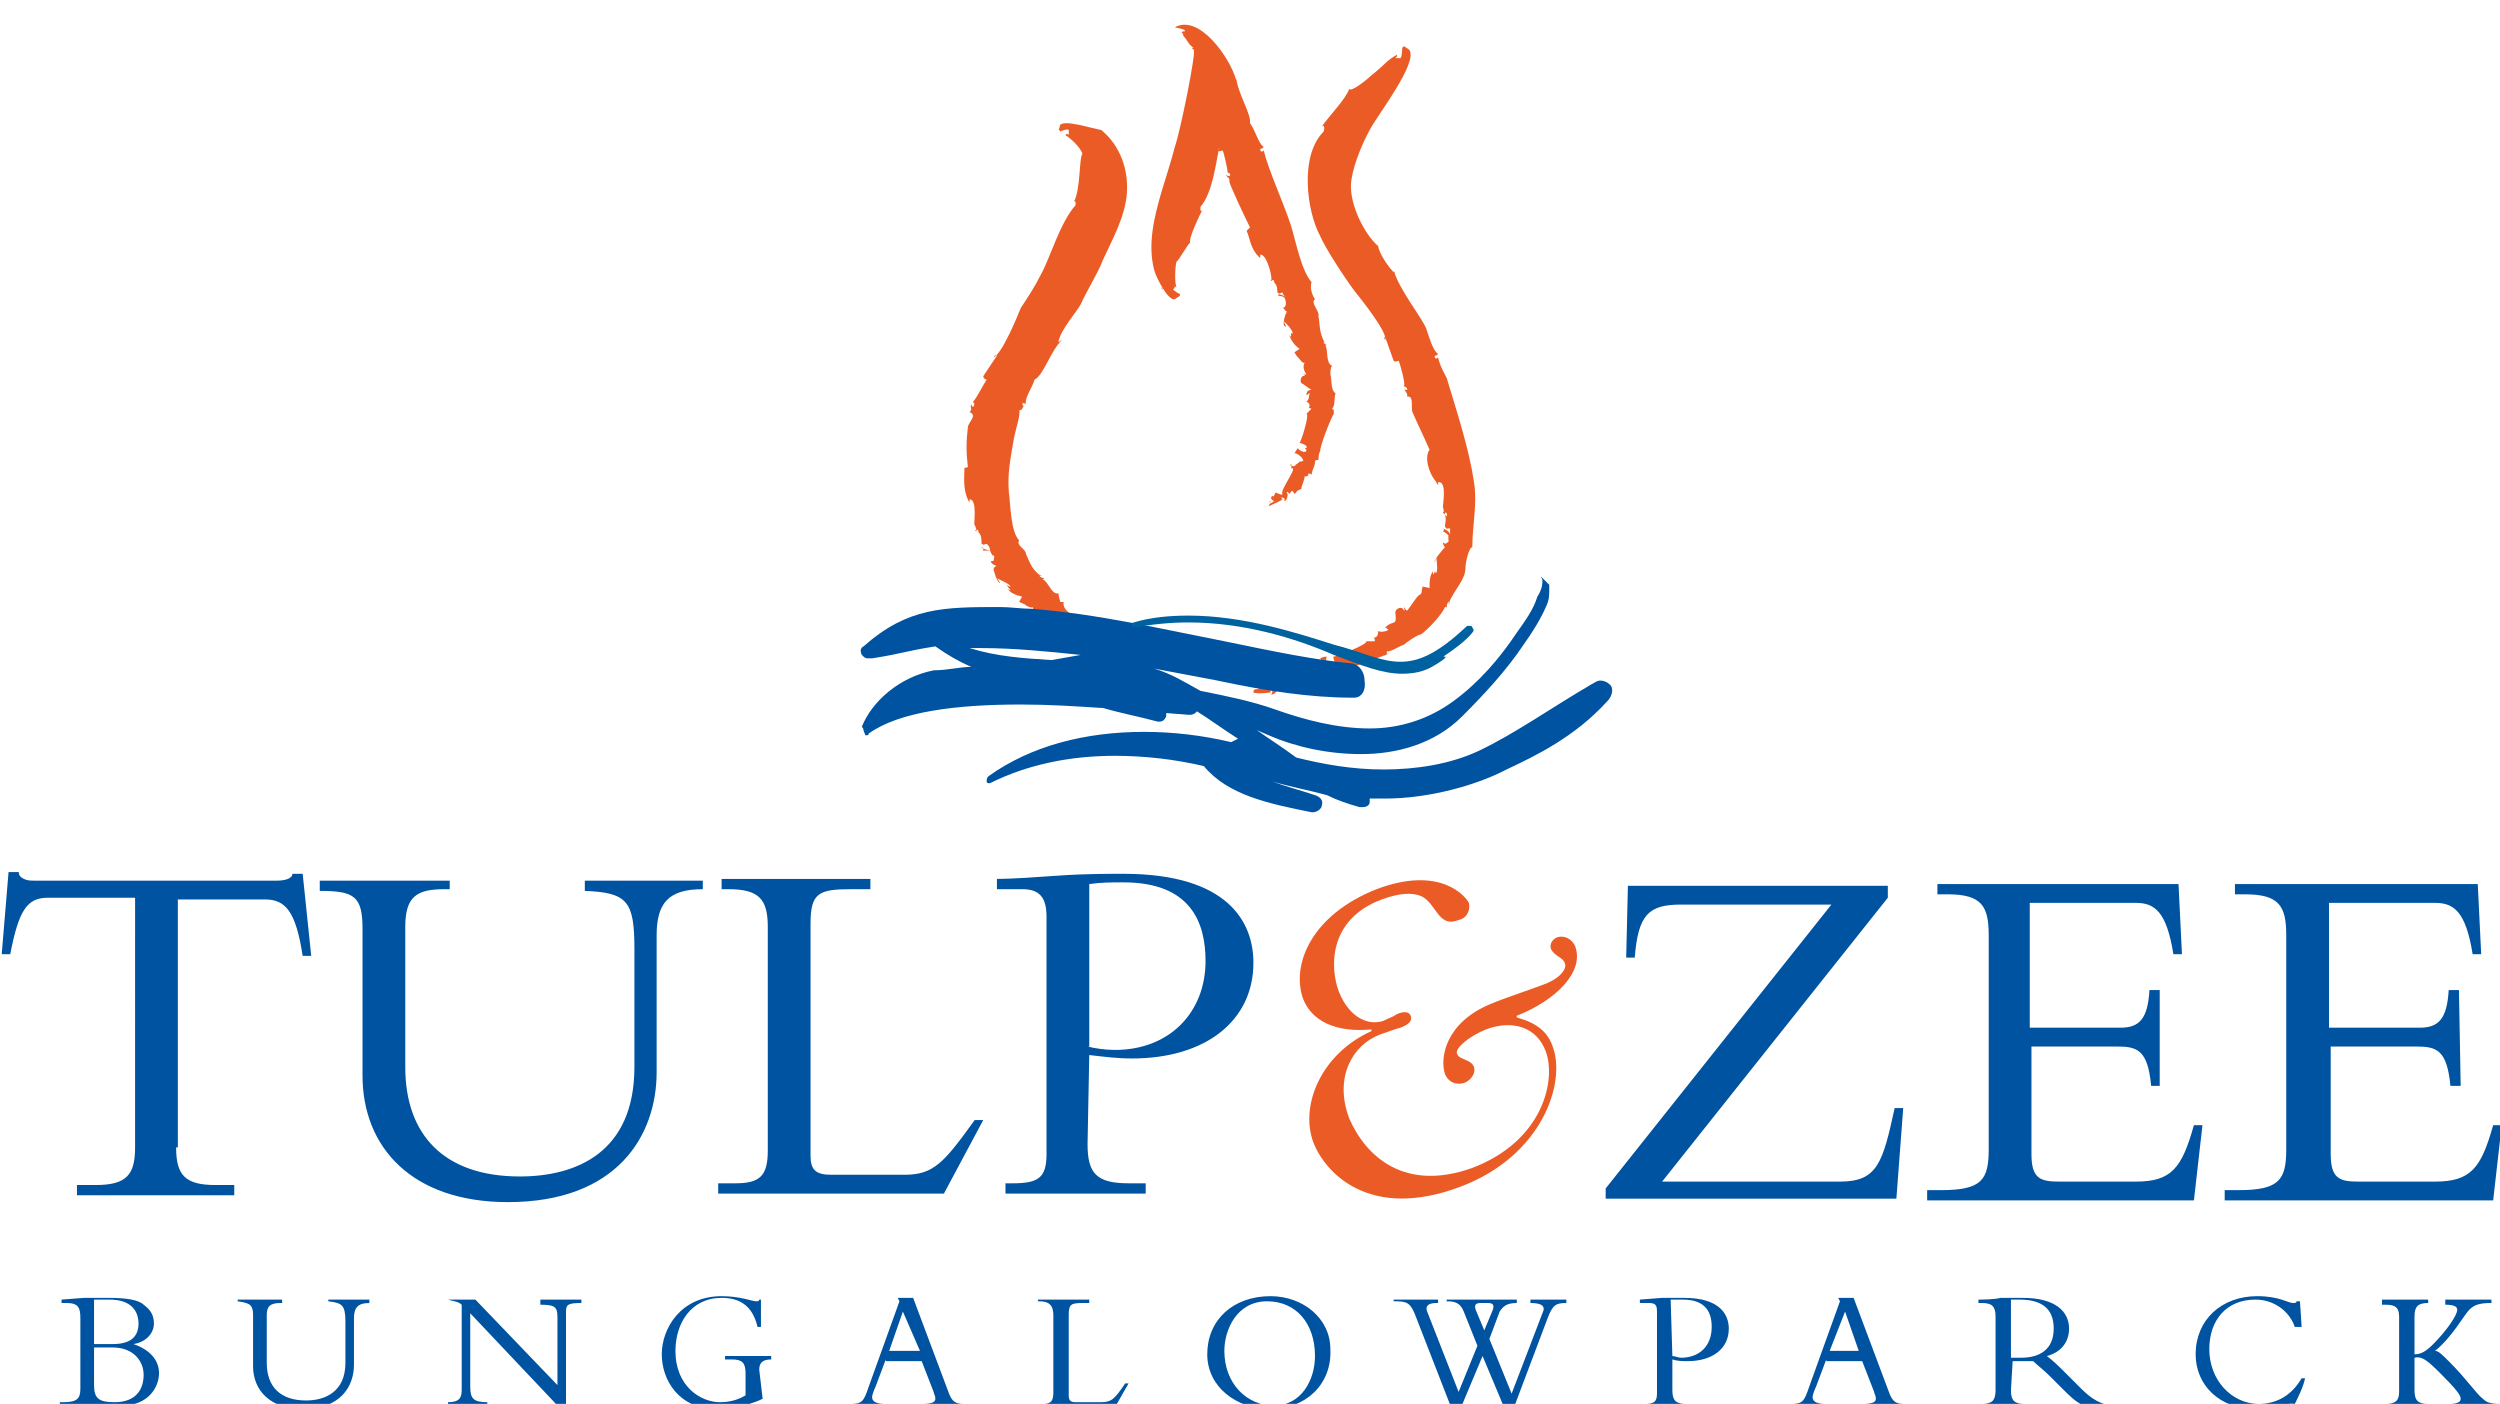 <?xml version="1.0" encoding="utf-8"?>
<!-- Generator: Adobe Illustrator 25.4.2, SVG Export Plug-In . SVG Version: 6.00 Build 0)  -->
<svg version="1.1" id="Laag_1" xmlns="http://www.w3.org/2000/svg" xmlns:xlink="http://www.w3.org/1999/xlink" x="0px" y="0px"
	 width="146.2px" height="82.1px" viewBox="0 0 146.2 82.1" enable-background="new 0 0 146.2 82.1" xml:space="preserve">
<g>
	<path fill="#0053A1" d="M4.7,77.1c0-0.6-0.1-0.9-0.8-0.9H3.6V76l1.3-0.1c0.6,0,1.3,0,1.5,0c0.9,0,1.7,0.1,2,0.4
		C8.8,76.6,9,76.9,9,77.4c0,0.6-0.5,1.1-1.2,1.2v0c0.9,0.3,1.5,0.9,1.5,1.7c0,0.8-0.6,1.9-2.2,1.9H3.5v-0.2h0.2c0.8,0,1-0.2,1-0.8
		V77.1z M5.5,78.6h1.1c1,0,1.5-0.4,1.5-1.2c0-0.7-0.4-1.4-1.7-1.4c-0.2,0-0.6,0-0.9,0V78.6z M5.5,81c0,0.8,0.3,1,1.2,1
		c1.3,0,1.7-0.8,1.7-1.6c0-0.8-0.6-1.6-1.8-1.6H5.5V81z M21.6,76v0.2c-0.7,0-0.9,0.3-0.9,0.9v2.7c0,1.3-0.8,2.6-3,2.6
		c-1.9,0-2.9-1.1-2.9-2.5v-3c0-0.6-0.2-0.7-0.9-0.8V76h2.6v0.2h-0.1c-0.6,0-0.8,0.2-0.8,0.7v2.8c0,1.4,0.8,2.2,2.3,2.2
		c1.1,0,2.3-0.5,2.3-2.2v-2.4c0-1-0.2-1.1-1-1.2V76H21.6z M32.7,82.3l-5.2-5.5v4.3c0,0.7,0.2,0.9,1,0.9v0.2h-2.3v-0.2h0
		c0.6,0,0.8-0.2,0.8-0.7v-5c-0.2-0.2-0.5-0.2-0.8-0.3V76h1.6l4.8,5v-4c0-0.6-0.2-0.7-1-0.7V76h2.4v0.2c-0.8,0-0.9,0.1-0.9,0.5v5.6
		H32.7z M44.6,81.8c-1,0.5-2.3,0.6-2.7,0.6c-2.2,0-3.2-1.7-3.2-3.2c0-1.5,1.1-3.4,3.5-3.4c1.1,0,1.8,0.3,2,0.3c0.1,0,0.2,0,0.2-0.1
		h0.1v1.6h-0.2c-0.3-1.3-1.1-1.7-2.1-1.7c-1.8,0-2.7,1.5-2.7,3.1c0,2.1,1.5,3,2.6,3c0.5,0,1-0.1,1.5-0.4v-1.3c0-0.6-0.2-0.8-0.8-0.8
		h-0.4v-0.2h2.7v0.2c-0.5,0-0.7,0.2-0.7,0.6L44.6,81.8L44.6,81.8z M51.8,79.5l-0.6,1.6c-0.1,0.2-0.2,0.5-0.2,0.6
		c0,0.3,0.3,0.4,0.8,0.4H52v0.2h-2.3v-0.2c0.7,0,0.8-0.1,1.1-1l1.8-5l-0.1-0.2h0.9l2.1,5.6c0.2,0.5,0.4,0.6,0.9,0.6v0.2h-2.8v-0.2
		h0.3c0.6,0,0.8-0.1,0.8-0.3c0-0.2-0.1-0.3-0.1-0.4l-0.7-1.8H51.8z M52.8,76.7L52,79h1.8L52.8,76.7z M65.2,82.3h-4.5v-0.2H61
		c0.5,0,0.6-0.2,0.6-0.7v-4.5c0-0.5-0.2-0.8-0.8-0.8h-0.1V76h3v0.2h-0.4c-0.7,0-0.8,0.1-0.8,0.7v4.7c0,0.3,0.1,0.4,0.4,0.4h1.5
		c0.6,0,0.8-0.2,1.4-1.1H66L65.2,82.3z M74.3,82.4c-2,0-3.7-1.3-3.7-3.2c0-2,1.5-3.4,3.7-3.4c1.9,0,3.5,1.3,3.5,3.1
		C77.9,81,76.3,82.4,74.3,82.4 M74.1,76.1c-1.8,0-2.5,1.7-2.5,2.9c0,1.9,1.3,3.2,2.9,3.2c1.6,0,2.4-1.5,2.4-2.9
		C76.9,77.4,75.8,76.1,74.1,76.1"/>
	<path fill="#0053A1" d="M88,82.4l-1.3-3.1l-1.3,3.1h-0.5l-2.1-5.4c-0.3-0.8-0.5-0.9-1.2-0.9h-0.1V76h2.6v0.2H84
		c-0.5,0-0.7,0.2-0.5,0.6l1.8,4.6l1.1-2.7l-0.8-2c-0.2-0.5-0.5-0.6-1-0.6V76h4.1v0.2c-0.6,0-0.8,0.2-1,0.5l-0.6,1.6l1.3,3.2l1.8-4.7
		c0.2-0.4,0-0.6-0.7-0.6V76h2.1v0.2c-0.6,0-0.8,0.1-1.1,0.9l-2,5.3L88,82.4L88,82.4z M87.3,76.6c0.1-0.3,0-0.4-0.3-0.4h-0.4
		c-0.3,0-0.4,0.1-0.3,0.4l0.5,1.2L87.3,76.6z M97.8,81.3c0,0.6,0.2,0.8,0.8,0.8h0.3v0.2h-2.8v-0.2h0.1c0.5,0,0.7-0.1,0.7-0.6v-4.8
		c0-0.4-0.1-0.5-0.5-0.5h-0.5V76l1.3-0.1c0.5,0,1,0,1.3,0c2.1,0,2.6,1,2.6,1.8c0,1.2-1,1.9-2.4,1.9c-0.3,0-0.6,0-0.9-0.1V81.3z
		 M97.8,79.3c0.1,0,0.4,0.1,0.5,0.1c1.1,0,1.8-0.7,1.8-1.8c0-0.8-0.3-1.6-1.7-1.6c-0.2,0-0.5,0-0.7,0L97.8,79.3L97.8,79.3z
		 M106.8,79.5l-0.6,1.6c-0.1,0.2-0.2,0.5-0.2,0.6c0,0.3,0.3,0.4,0.8,0.4h0.2v0.2h-2.3v-0.2c0.7,0,0.8-0.1,1.1-1l1.8-5l-0.1-0.2h0.9
		l2.1,5.6c0.2,0.5,0.4,0.6,0.9,0.6v0.2h-2.8v-0.2h0.3c0.6,0,0.8-0.1,0.8-0.3c0-0.2-0.1-0.3-0.1-0.4l-0.7-1.8H106.8z M107.9,76.7
		L107,79h1.7L107.9,76.7z M117.6,81.3c0,0.6,0.2,0.8,0.8,0.8h0.2v0.2h-2.9v-0.2h0.2c0.6,0,0.8-0.2,0.8-0.8V77c0-0.6-0.2-0.8-0.8-0.8
		h-0.2V76c0.2,0,0.9,0,1.3-0.1c0.4,0,0.6,0,1.3,0c1.9,0,2.7,0.8,2.7,1.8c0,0.8-0.5,1.4-1.3,1.6c0.4,0.3,0.7,0.6,1.2,1.1l0.8,0.8
		c0.6,0.6,1.2,1,2,1v0.2c-1.8,0.1-2.2-0.3-3.1-1.2l-0.7-0.7c-0.4-0.4-0.8-0.7-1-0.9c-0.3,0-0.4,0-0.7,0c-0.2,0-0.4,0-0.5,0
		L117.6,81.3L117.6,81.3z M117.6,79.4c0.2,0,0.4,0,0.6,0c1.1,0,1.9-0.5,1.9-1.7c0-0.9-0.4-1.7-2-1.7c-0.2,0-0.3,0-0.5,0V79.4z
		 M134.2,77.6c-0.3-0.9-1.2-1.6-2.3-1.6c-1.7,0-2.7,1.2-2.7,2.9c0,1.8,1.3,3.2,2.9,3.2c0.8,0,1.8-0.3,2.5-1.5h0.2
		c-0.1,0.5-0.4,1.1-0.6,1.5c-0.6-0.1-1.1,0.3-2.3,0.3c-2.1,0-3.5-1.4-3.5-3.2c0-2,1.5-3.4,3.6-3.4c1.3,0,1.8,0.4,2.1,0.4
		c0.1,0,0.2,0,0.2-0.1h0.2l0.1,1.5H134.2z M143.2,82.3v-0.2c0.5,0,0.7-0.1,0.7-0.3c0-0.2-0.2-0.5-1.2-1.5c-0.8-0.8-1.1-1-1.5-0.9
		v1.9c0,0.6,0.2,0.8,0.8,0.8h0.1v0.2h-2.8v-0.2h0.2c0.6,0,0.8-0.2,0.8-0.7v-4.4c0-0.6-0.3-0.7-0.8-0.7h-0.2V76h2.7v0.2H142
		c-0.6,0-0.8,0.2-0.8,0.8v2.2c0.4,0,0.7-0.2,1.1-0.6c0.8-0.8,1.4-1.7,1.4-2c0-0.2-0.2-0.3-0.7-0.3V76h2.7v0.2c-0.7,0-1,0.1-1.3,0.4
		c-0.3,0.3-1,1.6-2,2.4c0.2,0,0.4,0.2,0.8,0.6c1.1,1.1,1.6,1.9,2,2.2c0.2,0.2,0.4,0.3,1.1,0.3v0.2H143.2z M93.9,69.5l13.2-16.6h-8.8
		c-1.9,0-2.5,0.6-2.7,3.1h-0.5l0.1-4.2h15.2v0.7L97.2,69.1h10.4c2.2,0,2.5-1.1,3.2-4.3h0.5l-0.4,5.3h-17V69.5z M126.4,63.5h-0.6
		c-0.2-2.1-0.8-2.3-2-2.3h-5v6.3c0,1.4,0.5,1.6,1.6,1.6h4.5c2.1,0,2.7-0.8,3.4-3.3h0.5l-0.5,4.4h-15.6v-0.6h0.8
		c2.4,0,2.8-0.6,2.8-2.4V54.7c0-1.7-0.4-2.4-2.4-2.4h-0.6v-0.6h14.1l0.2,4.1h-0.5c-0.4-2.5-1.1-3-2.2-3h-6.2v7.3h5.3
		c1.1,0,1.6-0.5,1.7-2.2h0.6V63.5z M143.9,63.5h-0.6c-0.2-2.1-0.8-2.3-2-2.3h-5v6.3c0,1.4,0.5,1.6,1.6,1.6h4.5
		c2.1,0,2.7-0.8,3.4-3.3h0.5l-0.5,4.4h-15.7v-0.6h0.8c2.4,0,2.8-0.6,2.8-2.4V54.7c0-1.7-0.4-2.4-2.4-2.4h-0.6v-0.6h14.2l0.2,4.1
		h-0.5c-0.4-2.5-1.1-3-2.2-3h-6.2v7.3h5.3c1.1,0,1.6-0.5,1.7-2.2h0.6L143.9,63.5L143.9,63.5z M10.3,67.1c0,1.6,0.5,2.2,2.3,2.2h1.1
		v0.6H4.5v-0.6h1.1c1.8,0,2.3-0.6,2.3-2.2V52.5H2.8c-1.2,0-1.7,0.7-2.2,3.3H0.1L0.5,51h0.6c0,0.2,0.1,0.3,0.3,0.4
		c0.2,0.1,0.4,0.1,0.6,0.1h14.2c0.4,0,0.9-0.1,0.9-0.4h0.6l0.5,4.8h-0.5c-0.4-2.6-1-3.3-2.2-3.3h-5.1V67.1z M41.1,51.4V52
		c-2,0-2.7,0.8-2.7,2.7v8c0,3.7-2.3,7.6-8.7,7.6c-5.6,0-8.5-3.2-8.5-7.4v-8.6c0-1.9-0.5-2.2-2.5-2.2v-0.6h7.6V52H26
		c-1.6,0-2.3,0.4-2.3,2.2v8.2c0,4,2.3,6.4,6.7,6.4c3.3,0,6.7-1.4,6.7-6.4v-6.9c0-2.8-0.4-3.3-2.9-3.4v-0.6H41.1z M55.2,69.8H42v-0.6
		h1c1.4,0,1.9-0.4,1.9-1.9V54.2c0-1.6-0.5-2.2-2.3-2.2h-0.4v-0.6h8.7V52h-1.1c-1.9,0-2.4,0.2-2.4,2v13.6c0,0.8,0.3,1.1,1.2,1.1h4.3
		c1.7,0,2.3-0.7,4.1-3.2h0.5L55.2,69.8z M63.6,66.9c0,1.7,0.5,2.3,2.4,2.3h1v0.6h-8.2v-0.6h0.4c1.5,0,2-0.3,2-1.7V53.6
		c0-1.1-0.4-1.6-1.4-1.6h-1.5v-0.6c0.8,0,2.3-0.1,3.7-0.2c1.4-0.1,2.9-0.1,3.7-0.1c6.2,0,7.6,2.9,7.6,5.2c0,3.4-2.8,5.6-7.1,5.6
		c-0.9,0-1.6-0.1-2.5-0.2L63.6,66.9L63.6,66.9z M63.6,61.2c0.4,0.1,1,0.2,1.6,0.2c3.2,0,5.3-2.2,5.3-5.2c0-2.3-0.9-4.6-4.8-4.6
		c-0.7,0-1.3,0-2,0.1V61.2z"/>
	<path fill="#EB5B25" d="M86.1,68.3c4.2-1.6,4.9-5.2,4.3-6.8c-0.5-1.4-1.9-1.9-3.5-1.3c-1,0.4-1.8,1.1-1.7,1.4
		c0.1,0.4,0.8,0.3,1,0.8c0.1,0.3-0.1,0.7-0.5,0.9c-0.5,0.2-1,0-1.2-0.5c-0.3-0.9,0-3,2.7-4.1c0.7-0.3,2.5-0.9,3-1.1
		c0.9-0.3,1.5-0.9,1.3-1.3c-0.1-0.3-0.6-0.4-0.8-0.8c-0.1-0.3,0.1-0.6,0.4-0.7c0.4-0.1,0.8,0.1,1,0.5c0.6,1.5-1.1,3.2-3.4,4.1l0,0.1
		c1.1,0.3,1.8,0.8,2.1,1.7c0.8,2.1-0.6,6.4-5.4,8.2c-5.3,2-7.9-0.8-8.6-2.6c-0.8-2.2,0.5-5.2,3.4-6.5l0-0.1c-2.1,0.2-3.5-0.5-4-1.8
		c-0.7-2,0.5-4.9,4.3-6.4c3.7-1.4,5.2,0.4,5.4,0.8c0.1,0.4-0.1,0.9-0.6,1c-1.2,0.5-1.3-1-2.2-1.4c-0.5-0.2-1.2-0.2-2.3,0.2
		c-3.2,1.2-3,4.1-2.5,5.4c0.6,1.5,1.7,2,2.6,1.7c0.4-0.2,0.5-0.2,0.8-0.4c0.5-0.2,0.7-0.1,0.8,0.1c0.1,0.3-0.1,0.5-0.6,0.7
		c-0.4,0.1-0.6,0.2-1.2,0.4c-1.6,0.6-2.7,2.5-1.8,4.9C79.9,67.7,82.2,69.7,86.1,68.3"/>
	<path fill="#EB5B25" d="M62.4,7.3c-0.1,0-0.1,0-0.2,0L62.4,7.3z M62.2,7.8L62.2,7.8L62.2,7.8z M62.2,7.8L62.2,7.8L62.2,7.8
		L62.2,7.8z M62.3,19.1L62.3,19.1L62.3,19.1L62.3,19.1z M62.6,18.9L62.6,18.9L62.6,18.9"/>
	<path fill="#EB5B25" d="M62.3,7.3l-0.1,0L62.3,7.3z M64.2,15.5L64.2,15.5L64.2,15.5z M56.6,25c-0.1,0.8-0.1,1.5,0,2.3
		c-0.1,0.1-0.2,0-0.2,0.1c0,0.4-0.1,1.2,0.2,1.8c0,0.1,0.1,0.1,0.1,0.2c0-0.1,0-0.1,0-0.2c0.5,0,0.2,1.6,0.3,1.5
		c0.2,0.4,0,0.3,0,0.3c0.2,0.2,0-0.1,0.2,0c0,0.2,0.2,0.2,0,0.1c0.2,0.2,0.2,0.4,0.2,0.7c0.3,0.1-0.1,0.1,0.3,0
		c0.1,0.1,0.2,0.2,0.2,0.4c0,0-0.5-0.1-0.5-0.2c0.1,0,0.1,0.1,0.1,0.2c0.1,0,0.3,0,0.4,0c0,0,0.1,0.3,0.2,0.3c0.1-0.1,0,0.3,0,0.3
		c-0.4,0,0.1,0.3,0.2,0.3c-0.1,0-0.2,0.1-0.2,0.2c0,0,0.2,0.8,0.4,0.8c-0.1-0.1-0.1-0.2-0.2-0.3c0.1,0.1,0.7,0.3,0.8,0.5
		c-0.1,0-0.1,0-0.2-0.1c0,0.1,0.1,0.2,0.2,0.3c-0.1,0-0.1,0-0.2-0.1c0.2,0.3,0.5,0.4,0.9,0.5c0-0.1-0.2,0.3-0.2,0.3
		c0.2,0.1,0.3,0.1,0.4,0.2c0,0,0.3,0.2,0.4,0.1c0,0.2,0.2,0.4,0.4,0.6c-0.1,0.1-0.1,0.1-0.2,0.2c0.1,0,0.2,0,0.2,0
		c-0.2,0.1-0.1,0.4,0,0.5c0.2,0,0.3-0.2,0.6,0c0.3,0.2,0,0.3,0.4,0.6c0-0.1,0-0.2,0.1-0.2c0,0,0.1,0.1,0.1,0.1
		c0,0.1,0.2,0.2,0.2,0.4c0.1,0,0.3-0.2,0.5,0.1c0-0.1,0-0.2,0.1-0.2c0,0,0.3,0.5,0.3,0.4c0.1-0.2,1.9,0.5,1.9,0.5
		c0,0,0.1-0.5,0.3-0.4c0,0,0,0.1,0,0.1c0.3-0.1-0.3-0.2,0.3,0c0,0-0.1,0.4-0.2,0.4c-0.1-0.1,0.5,0.2,0.4,0.2c0-0.3,0.4-0.5,0.4-0.5
		c0,0.1,0,0.2,0.1,0.2c0,0,0-0.1,0-0.1c0,0,0.2,0.2,0.2,0.2c-0.1,0.2,0.2-0.5,0.1-0.1c0,0.1-0.1,0.2-0.1,0.2c0.2,0,0.1-0.1,0.3-0.1
		c-0.3-0.4,1.5,0.2,1.6-0.2c0,0,0,0.4,0,0.4c0.5,0,0.3-0.2,0.3,0.1c0.5,0.1,0.8-1.5,0.5-1.5c0.1,0,0.2,0.1,0.1,0.2
		c-0.1-0.2-0.3-0.2-0.5-0.1c0.6,0.3,0.5,0.3,0.3,0.9c-0.1,0.3-0.4-0.2-0.4-0.2c0,0.1,0,0.1,0,0.2c0-0.1,0-0.1-0.1-0.1
		c0-0.1,0.1-0.2,0.2-0.2c-0.1-0.1-0.5,0.1-0.4,0.1c-0.2,0.3-0.1-0.2-0.1-0.1c0,0-0.2,0-0.3,0c0-0.1,0.1-0.1,0.1-0.2
		c-0.1,0-0.1,0.1-0.2,0.1c0-0.1-0.2-0.2-0.3-0.3c-0.2,0.1-0.4,0-0.8,0.1c0.2-0.1-0.1-0.2,0-0.2c-0.1,0-0.2,0-0.2,0.1
		c-0.1-0.1,0-0.2,0.1-0.2c-0.3,0.1-0.5,0-0.8,0c-0.1,0-0.1-0.1-0.1-0.1c0,0-0.4,0.1-0.5,0c-0.4,0-1.9-0.7-1.9-0.9
		c0.1,0-0.3-0.1-0.2-0.1c0.1,0,0.1,0.1-0.1,0.1c-0.1-0.5-1-0.7-0.9-1.3c-0.1,0-0.1,0-0.2,0c0-0.1-0.1-0.3-0.1-0.5
		c-0.4,0.1-0.6-0.7-0.9-0.8c0-0.1,0.1-0.1,0.1-0.1c-0.1,0-0.2,0-0.3-0.1c0-0.1,0.1-0.1,0.1,0c-0.6-0.4-0.7-0.9-0.9-1.3
		c0-0.3-0.6-0.5-0.4-0.8c-0.5-0.5-0.5-2.1-0.6-2.8c-0.1-1.1,0.1-2,0.3-3.2c0.1-0.5,0.4-1.4,0.3-1.6c0.2,0,0.2-0.2,0.3-0.3
		c-0.1,0.1-0.1,0-0.1-0.2c0,0.1,0.1,0.1,0.2,0.1c-0.1-0.3,0.4-1,0.5-1.4c0.5-0.2,1-1.8,1.6-2.3c-0.1,0-0.1,0.1-0.2,0.1
		c0.1-0.7,1.1-1.8,1.3-2.2c0.3-0.7,1-1.8,1.3-2.6c0.5-1.1,1.3-2.5,1.4-3.9c0.1-1.4-0.4-2.8-1.5-3.7C63.8,7.5,62.3,7,62,7.3
		c0,0-0.1,0.4-0.1,0.3c0,0,0.1,0,0.1,0.1c0,0,0.4-0.2,0.5-0.1c0,0.1,0,0.1,0,0.3c-0.1-0.1-0.1-0.1-0.2,0c0.2,0.1,0.9,0.7,1,1.1
		c-0.2,0.2-0.1,2.1-0.5,2.8c0.1-0.1,0.1,0,0.1,0.2c-0.2,0-0.1,0,0,0c-0.9,1-1.5,3.1-2,4c-0.4,0.8-0.8,1.4-1.2,2
		c-0.2,0.5-1.1,2.7-1.6,2.9c0,0,0.1-0.2,0.2-0.1c0,0-0.8,1.2-0.8,1.2c0,0.1,0.1,0.2,0.2,0.2c-0.2,0.3-0.6,1.1-0.8,1.3
		c0.1,0.1,0.1,0.2,0,0.3c-0.1-0.1-0.1-0.1-0.1-0.2c-0.1,0.3,0.1,0.3-0.1,0.5C57.2,24.3,56.6,24.7,56.6,25 M77.5,22.2L77.5,22.2
		L77.5,22.2"/>
	<path fill="#EB5B25" d="M75.9,14.6L75.9,14.6L75.9,14.6z M76.9,19.1L76.9,19.1C76.9,19.1,76.9,19.1,76.9,19.1"/>
	<path fill="#EB5B25" d="M67.9,16.8c0,0.1,0.1,0.1,0.2,0.2L67.9,16.8z M73.8,8L73.8,8L73.8,8z M68.4,16.6L68.4,16.6L68.4,16.6z
		 M68.4,16.6L68.4,16.6L68.4,16.6L68.4,16.6z M68,17L68,17L68,17z M77,19.4L77,19.4L77,19.4"/>
	<path fill="#EB5B25" d="M74.5,17.1L74.5,17.1L74.5,17.1L74.5,17.1z M74.6,17.2c0,0-0.1-0.1-0.1-0.1C74.5,17.1,74.6,17.2,74.6,17.2"
		/>
	<path fill="#EB5B25" d="M74.5,16.8L74.5,16.8L74.5,16.8z M75.1,19.7L75.1,19.7L75.1,19.7L75.1,19.7z M75,19.1L75,19.1L75,19.1z
		 M73.8,15.4L73.8,15.4L73.8,15.4L73.8,15.4z M75.1,19.8L75.1,19.8L75.1,19.8L75.1,19.8z M74.2,16.2L74.2,16.2L74.2,16.2z
		 M73.8,15.4C73.8,15.5,73.8,15.4,73.8,15.4L73.8,15.4"/>
	<path fill="#EB5B25" d="M75.9,21.8L75.9,21.8L75.9,21.8z M75.5,20.4L75.5,20.4L75.5,20.4"/>
	<path fill="#EB5B25" d="M82.5,3.4c0-0.1,0-0.1,0-0.2L82.5,3.4z M84.6,21.9L84.6,21.9L84.6,21.9z M82.1,3L82.1,3L82.1,3z M81.8,21.3
		L81.8,21.3L81.8,21.3z M82.1,3L82.1,3L82.1,3L82.1,3z M80.9,14.9L80.9,14.9L80.9,14.9L80.9,14.9z M80.8,14.6L80.8,14.6L80.8,14.6"
		/>
	<path fill="#EB5B25" d="M82.5,3.2l0-0.1L82.5,3.2z M79.2,11.3L79.2,11.3L79.2,11.3z M82.6,24.1c0.3,0.7,0.7,1.5,1,2.2
		c-0.3,0.4-0.1,1.3,0.4,1.9c0,0.1,0.1,0.1,0.1,0.2l0-0.2c0.6-0.1,0.2,1.6,0.3,1.5c0.1,0.4-0.1,0.2,0,0.3c0.2,0.2,0-0.1,0.2,0
		c0,0.1,0.1,0.3-0.1,0.1c0.1,0.3,0,0.5,0,0.7c0.2,0.2-0.1,0.1,0.3,0.1c0,0.1,0,0.3,0,0.4c0-0.2-0.2-0.3-0.4-0.4c0.1,0.1,0,0.1,0,0.2
		c0.1,0,0.3,0.2,0.3,0.2c0,0,0,0.3,0,0.3c0.1,0-0.1,0.2-0.2,0.2c-0.2-0.2-0.1,0.1,0,0.2c-0.1,0.1-0.7,0.8-0.6,0.9
		c0-0.1,0.1-0.2,0.1-0.3c0,0.1,0.1,0.7,0,0.9c-0.1,0-0.1-0.1,0-0.2c-0.1,0.1-0.1,0.2-0.2,0.3c0-0.1,0-0.1,0-0.2
		c-0.2,0.3-0.2,0.6-0.2,1c0.1,0-0.4-0.1-0.4-0.1c-0.1,0.3,0,0.4-0.2,0.5c-0.1,0-0.6,0.8-0.7,0.9c-0.1,0-0.1-0.1-0.2-0.2
		c0,0.1,0.1,0.2,0,0.2c-0.1-0.3-0.5-0.1-0.5,0.1c0.1,0.9-0.1,0.4-0.6,0.9c0.1,0,0.1,0.1,0.2,0.1c0,0-0.1,0.1-0.1,0.1
		c-0.1,0-0.3,0.1-0.5,0c0,0.1,0,0.4-0.3,0.4c0.1,0,0.1,0.1,0.1,0.2c0,0-0.5,0-0.5,0c0.1,0.2-1.8,0.9-1.9,0.9c-0.1,0,0.1,0.4,0.1,0.4
		c-0.2,0.2-0.1-0.1-0.2-0.1c-0.2,0.2,0.4,0-0.3,0.2c0,0-0.1-0.4,0-0.5c-0.1,0-0.2,0-0.4,0.1c0.4,0.4-0.3,0.8-0.4,0.5
		c0,0,0.1,0.1,0.1,0.1c-0.2,0-0.3,0-0.2-0.1l-0.1,0c0,0-0.1,0.3-0.1,0.1c0-0.1,0-0.2,0-0.3c-0.2,0.1-0.1,0.2-0.3,0.2
		c0.4,0.2-1.7,0.5-1.7,0.9c0,0.1-0.3-0.4-0.2-0.4c-0.1,0-0.7,0.3-0.4,0.1C73.9,40,74,40,73.8,40.2c-0.2,0.1-0.2-0.3-0.4,0
		c0.1-0.1,0.2,0,0.2,0.1c-0.2,0-0.3,0-0.3,0.2c0.3,0.1,0.9,0,1,0c0-0.1,0-0.1,0-0.2c0,0.1,0.1,0.1,0.1,0.1c0,0.1,0,0.2-0.1,0.2
		c0.2,0.1,0.5-0.3,0.4-0.3c0.1-0.4,0.2,0.1,0.1,0c0,0,0.3-0.1,0.3-0.1c0,0.1,0,0.1-0.1,0.2c0.3-0.1,0.2-0.1,0.6-0.1
		c0.2-0.2,0.5-0.2,0.9-0.5c-0.1,0.2,0.2,0.1,0.1,0.2c0.1,0,0.2-0.1,0.2-0.2c0.1,0.1,0.1,0.1,0,0.2c0.3-0.2,1.2-0.7,1.6-0.7
		c0.1-0.1,2.7-1,2.6-1c-0.2,0.2,0.3-0.2,0.2-0.1c-0.1,0.1-0.1,0.1-0.1-0.1c0.3,0,0.7-0.3,1-0.4c0.1-0.1,0.8-0.6,1-0.6
		c0.3-0.2,1.2-1.1,1.4-1.6c0.1,0,0.1,0,0.1,0.1c0-0.1,0-0.3,0.1-0.4c0.1,0,0.1,0.1,0,0.1c0.4-0.9,1-1.4,1-2.1c0-0.3,0.2-1.2,0.4-1.2
		c0-1.3,0.3-2.5,0.1-3.8c-0.3-2-1-4.1-1.6-6.1c-0.1-0.2-0.4-0.7-0.5-1.2c0,0-0.2,0.2-0.2-0.1c0.1,0,0.1,0,0.2-0.1
		c-0.3-0.2-0.5-0.9-0.7-1.5c-0.3-0.7-1.6-2.3-1.9-3.4l0.1,0.2c-0.4-0.3-1-1.3-1-1.6c-0.8-0.7-1.6-2.3-1.6-3.5c0-0.9,0.6-2.4,1.1-3.3
		c0.4-0.8,2.9-4,2.3-4.7c0,0-0.3-0.2-0.3-0.2c0,0-0.1,0.1-0.1,0.1c0,0,0,0.5-0.1,0.6c-0.1,0-0.1,0-0.3,0c0.1-0.1,0.1-0.1,0.1-0.2
		c-0.2,0.1-0.5,0.3-0.8,0.6c-0.2,0.2-0.8,0.7-0.7,0.6c-0.3,0.3-1.2,1-1.3,0.8c-0.2,0.6-1.2,1.6-1.6,2.2c0.1-0.1,0.2,0,0.1,0.3
		c-0.3,0,0,0,0,0c-1.4,1.4-1,4.6-0.2,6.1c0.3,0.7,1.4,2.4,2,3.2c0.4,0.5,2,2.5,1.8,2.9c0,0-0.1-0.2,0-0.2c0,0,0.5,1.4,0.5,1.4
		c0.1,0.1,0.2,0,0.3,0c0.1,0.3,0.4,1.3,0.3,1.5c0.1,0,0.2,0.1,0.2,0.2c-0.1,0-0.2,0-0.2-0.1c0.1,0.3,0.2,0.2,0.2,0.5
		C82.7,23.1,82.5,23.9,82.6,24.1"/>
	<path fill="#EB5B25" d="M69.5,5C69.5,5,69.5,4.9,69.5,5 M69.3,5.3L69.3,5.3L69.3,5.3 M77.8,21.9C77.8,21.9,78,21.9,77.8,21.9
		c0-0.2,0-0.4,0.1-0.5c-0.4-0.2-0.2-0.9-0.4-1.2c0,0,0.1,0,0.1,0c-0.1-0.1-0.2-0.1-0.2-0.2c0.1,0,0.1,0,0.1,0.1
		c-0.4-0.7-0.3-1.2-0.4-1.6c0.1-0.3-0.5-0.8-0.2-1c-0.2-0.3-0.3-0.7-0.2-1c-0.6-0.7-0.9-2.3-1.2-3.3c-0.5-1.5-1.3-3.2-1.6-4.4
		c0,0-0.2,0.2-0.2-0.1c0.1,0,0.1,0,0.2-0.1c-0.3-0.2-0.5-1-0.8-1.4c0.1-0.5-0.8-1.9-0.8-2.7c0,0.1,0,0.1,0,0.2
		c-0.4-1.4-2.2-3.9-3.6-3.1c0,0,0.6,0.1,0.6,0.2c-0.1,0,0,0.1,0,0.1c-0.1-0.1-0.1-0.1-0.2,0C69.2,2,69.2,2,69.2,2.1
		c0.3,0.3,0.2,0.4,0.6,0.7c-0.2,0-0.1,0,0,0.1c0.2,0-0.8,4.9-1.1,5.7c-0.2,0.8-0.5,1.7-0.8,2.7c-0.4,1.4-0.8,3-0.4,4.5
		c0.1,0.4,0.8,1.8,1.2,1.7c0,0,0.3-0.2,0.3-0.2c0,0,0-0.1,0-0.1c0,0-0.4-0.2-0.4-0.3c0.1,0,0.1-0.1,0.1-0.2c0,0.1,0.1,0.1,0.1,0.1
		c-0.1-0.2-0.1-1.1,0-1.5c0.1,0,0.7-1.1,0.8-1.1c-0.1-0.3,0.6-1.7,0.7-1.9c-0.1,0.1-0.1,0-0.1-0.2c0.2,0,0.1,0,0,0
		c0.7-0.8,0.9-2.5,1.1-3.5c0,0,0,0.3-0.1,0.2c0.1,0.1,0.2,0,0.3,0c0.1,0.2,0.3,1.2,0.3,1.3c0.1,0,0.2,0.1,0.1,0.2
		c-0.1,0-0.1,0-0.2-0.1c0.1,0.3,0.2,0.1,0.2,0.4c-0.1,0,1,2.3,1.2,2.7c-0.1,0.1-0.1,0.1-0.2,0.2c0.2,0.4,0.2,1,0.7,1.5
		c0,0,0.1,0.1,0.1,0.1c0-0.1,0-0.1,0-0.2c0.4-0.1,0.8,1.6,0.6,1.5c0.2,0.1,0-0.1,0.2,0c0,0.2,0.2,0.1,0,0.1c0.2,0.2,0.2,0.4,0.2,0.6
		c0.2,0.1,0,0.1,0.3,0c0,0.1,0.1,0.2,0.2,0.3c-0.1-0.1-0.3-0.2-0.5-0.2c0.1,0,0.1,0.1,0,0.1c0.1,0,0.3,0,0.4,0.1
		c0.1,0.1,0.2,0.6-0.1,0.6c0.1,0,0.2,0.3,0.3,0.2c-0.1,0-0.4,0.9-0.1,0.9c0-0.1-0.1-0.2-0.1-0.3c0.1,0.1,0.5,0.5,0.5,0.7
		c-0.1,0-0.1,0-0.1-0.1c0,0.1,0,0.2,0,0.3c0,0-0.1-0.1-0.1-0.1c0.1,0.3,0.3,0.6,0.6,0.8c0,0-0.3,0.2-0.3,0.2
		c0.1,0.2,0.2,0.3,0.3,0.4c0,0,0.2,0.3,0.3,0.2c-0.1,0.2-0.1,0.4,0.1,0.7c-0.1,0-0.2,0-0.3,0c0.1,0,0.2,0,0.2,0.1
		c-0.2-0.1-0.3,0.3-0.2,0.4c0.2,0.1,0.4,0.3,0.6,0.4c-0.2,0-0.3,0.1-0.3,0.3c0.1,0,0.1-0.1,0.2-0.1c-0.1,0.2,0,0.3-0.2,0.5
		c0.1,0,0.3,0.2,0.1,0.4c0.1-0.1,0.1,0,0.2,0c0,0-0.3,0.3-0.3,0.3c0.2,0-0.3,1.6-0.4,1.7c0,0,0.5,0.1,0.4,0.3c0,0-0.1,0-0.1,0
		c0,0,0.1,0.1,0.1,0.1c0,0.3-0.5,0-0.5-0.1c0,0-0.2,0.3-0.2,0.3c0.2,0,0.5,0.3,0.5,0.4c0.1,0.1-0.3,0.1-0.3,0.1c0,0,0.1,0,0.1,0
		c0,0-0.2,0.2-0.3,0.2c0.1,0,0.1,0,0.1,0c0,0-0.3,0.2-0.3-0.1c-0.1,0.2,0.1,0.1,0,0.3c0.5-0.2-0.7,1.3-0.5,1.5
		c0,0.1-0.4-0.1-0.4-0.1c-0.2,0.4-0.1,0.2-0.2,0.2c-0.1,0.1-0.1,0.2,0.1,0.3c-0.1,0.2-0.3-0.1-0.3,0.1c0.1-0.1,0.1-0.1,0.2,0
		c-0.1,0-0.2,0.1-0.2,0.2c0.2-0.1,0.7-0.3,0.8-0.4c0,0-0.1-0.1-0.1-0.1c0.1,0,0.3,0,0.2,0.2c0.2,0,0.2-0.4,0.2-0.4
		c-0.2-0.3,0.2,0,0.1,0c0,0,0.1-0.2,0.2-0.2c0,0.1,0.1,0.1,0.1,0.2c0.2-0.2,0.1-0.2,0.4-0.3c0-0.2,0.2-0.5,0.2-0.8
		c0,0.2,0.2-0.1,0.2,0.1c0-0.1,0-0.2,0-0.2c0.1,0,0.2,0,0.2,0.1c0-0.3,0.2-0.5,0.2-0.8c0-0.1,0.1-0.1,0.2-0.1c0,0,0-0.4,0.1-0.5
		c0-0.4,0.7-2.1,0.8-2.2c0,0.1,0-0.4,0-0.3c0,0.1,0,0.1-0.1,0c0.2-0.2,0.1-0.6,0.2-0.9C77.8,22.8,77.9,22.2,77.8,21.9"/>
	<path fill="#0053A1" d="M90.6,34.1L90.6,34.1l0.2,0.2L90.6,34.1L90.6,34.1 M61.5,38.6c-1.6-0.1-3.2-0.2-4.8-0.7c0.2,0,0.5,0,0.7,0
		c1.9,0,3.9,0.2,5.8,0.4C62.6,38.4,62.1,38.5,61.5,38.6 M90.2,33.9l0,0.1c0,0.3-0.1,0.6-0.3,0.9c-0.2,0.7-0.7,1.4-1.2,2.1
		c-1,1.5-2.2,2.9-3.7,4c-1.5,1.1-3.2,1.6-4.9,1.6c-1.9,0-3.8-0.5-5.5-1.1c-1.4-0.5-2.9-0.8-4.4-1.1c-0.9-0.5-1.7-1-2.7-1.3l3.7,0.7
		c2.8,0.6,5.4,1,7.9,1h0.1c0.4,0,0.7-0.4,0.6-1c0-0.5-0.3-0.9-0.7-1c-2.2-0.2-4.6-0.7-7.5-1.3c-3.6-0.7-7.4-1.6-11.3-1.9
		c-0.6,0-1.2-0.1-1.8-0.1c-3.3,0-5.4,0-8,2.3c-0.2,0.1-0.2,0.3-0.1,0.5c0.1,0.1,0.2,0.2,0.3,0.2c0,0,0.1,0,0.1,0l0.2,0
		c1.9-0.3,1.8-0.4,3.7-0.7c0.7,0.5,1.4,0.9,2.1,1.2c-0.7,0-1.4,0.2-2.2,0.2c-2,0.4-3.6,1.8-4.2,3.3c0,0,0.1,0.1,0.1,0.2
		c0,0.1,0.1,0.2,0.1,0.3l0.1,0c0,0,0.1,0,0.1-0.1c1.8-1.3,5.2-1.7,8.9-1.7c1.6,0,3.2,0.1,4.7,0.2l0.1,0c1,0.3,2.1,0.5,3.2,0.8l0.1,0
		c0.2,0,0.3-0.1,0.4-0.3l0-0.2l1.3,0.1l0.1,0c0.2,0,0.3-0.1,0.4-0.2c0.8,0.5,1.6,1.1,2.4,1.6L72,43.4c-1.7-0.4-3.4-0.6-5.1-0.6
		c-3.4,0-6.6,0.8-9.1,2.6c-0.1,0.1-0.1,0.2-0.1,0.3c0,0.1,0.1,0.1,0.1,0.1l0.1,0c2.2-1.1,4.7-1.6,7.3-1.6c1.7,0,3.5,0.2,5.2,0.6
		c1.4,1.7,3.8,2.2,6.3,2.7l0.1,0c0.2,0,0.5-0.2,0.5-0.4c0.1-0.3-0.1-0.5-0.4-0.6c-0.9-0.3-1.7-0.5-2.5-0.8c1,0.3,2.1,0.5,3.2,0.8
		c0.6,0.3,1.2,0.5,1.9,0.7c0.1,0,0.1,0,0.2,0c0.2,0,0.4-0.1,0.4-0.3l0-0.2c0.3,0,0.6,0,0.9,0c2.6,0,5.4-0.8,7.1-1.7
		c1.7-0.8,4-1.9,5.9-4c0.3-0.3,0.4-0.8,0.1-1c-0.1-0.1-0.3-0.2-0.5-0.2c-0.2,0-0.3,0.1-0.5,0.2c-2.4,1.4-4.5,2.9-6.6,3.9
		c-1.7,0.8-3.7,1.1-5.6,1.1c-1.8,0-3.5-0.3-5.1-0.7c-0.8-0.6-1.6-1.1-2.3-1.6l0.7,0.3c1.6,0.7,3.5,1.1,5.4,1.1
		c2.1,0,4.3-0.6,5.9-2.2c1.3-1.3,2.6-2.7,3.6-4.2c0.5-0.7,1-1.5,1.3-2.2c0.2-0.4,0.2-0.7,0.2-1c0-0.1,0-0.2,0-0.3l0,0l-0.3-0.2
		l0.3,0.2c-0.2-0.2-0.3-0.3-0.5-0.5L90.2,33.9L90.2,33.9"/>
	<path fill="#0061A1" d="M69.5,36c-1.1,0-2.2,0.1-3.2,0.4c-0.1,0-0.1,0.1-0.1,0.2c0,0.1,0.1,0.1,0.1,0.1l0,0
		c1.1-0.2,2.2-0.3,3.2-0.3c3.2,0,6.2,0.9,8.5,1.9c1.6,0.6,2.8,1.1,4,1.1c0.6,0,1.3-0.1,1.9-0.5c0.2-0.1,0.8-0.5,0.6-0.5l-0.1,0
		c0.6-0.4,1.3-0.9,1.7-1.4c0.1-0.1,0.1-0.2,0-0.3c0-0.1-0.1-0.1-0.2-0.1c0,0-0.1,0-0.1,0c-1.7,1.6-2.8,2.1-3.9,2.1
		c-1.2,0-2.3-0.6-3.9-1C75.8,37,72.7,36,69.5,36"/>
</g>
</svg>
